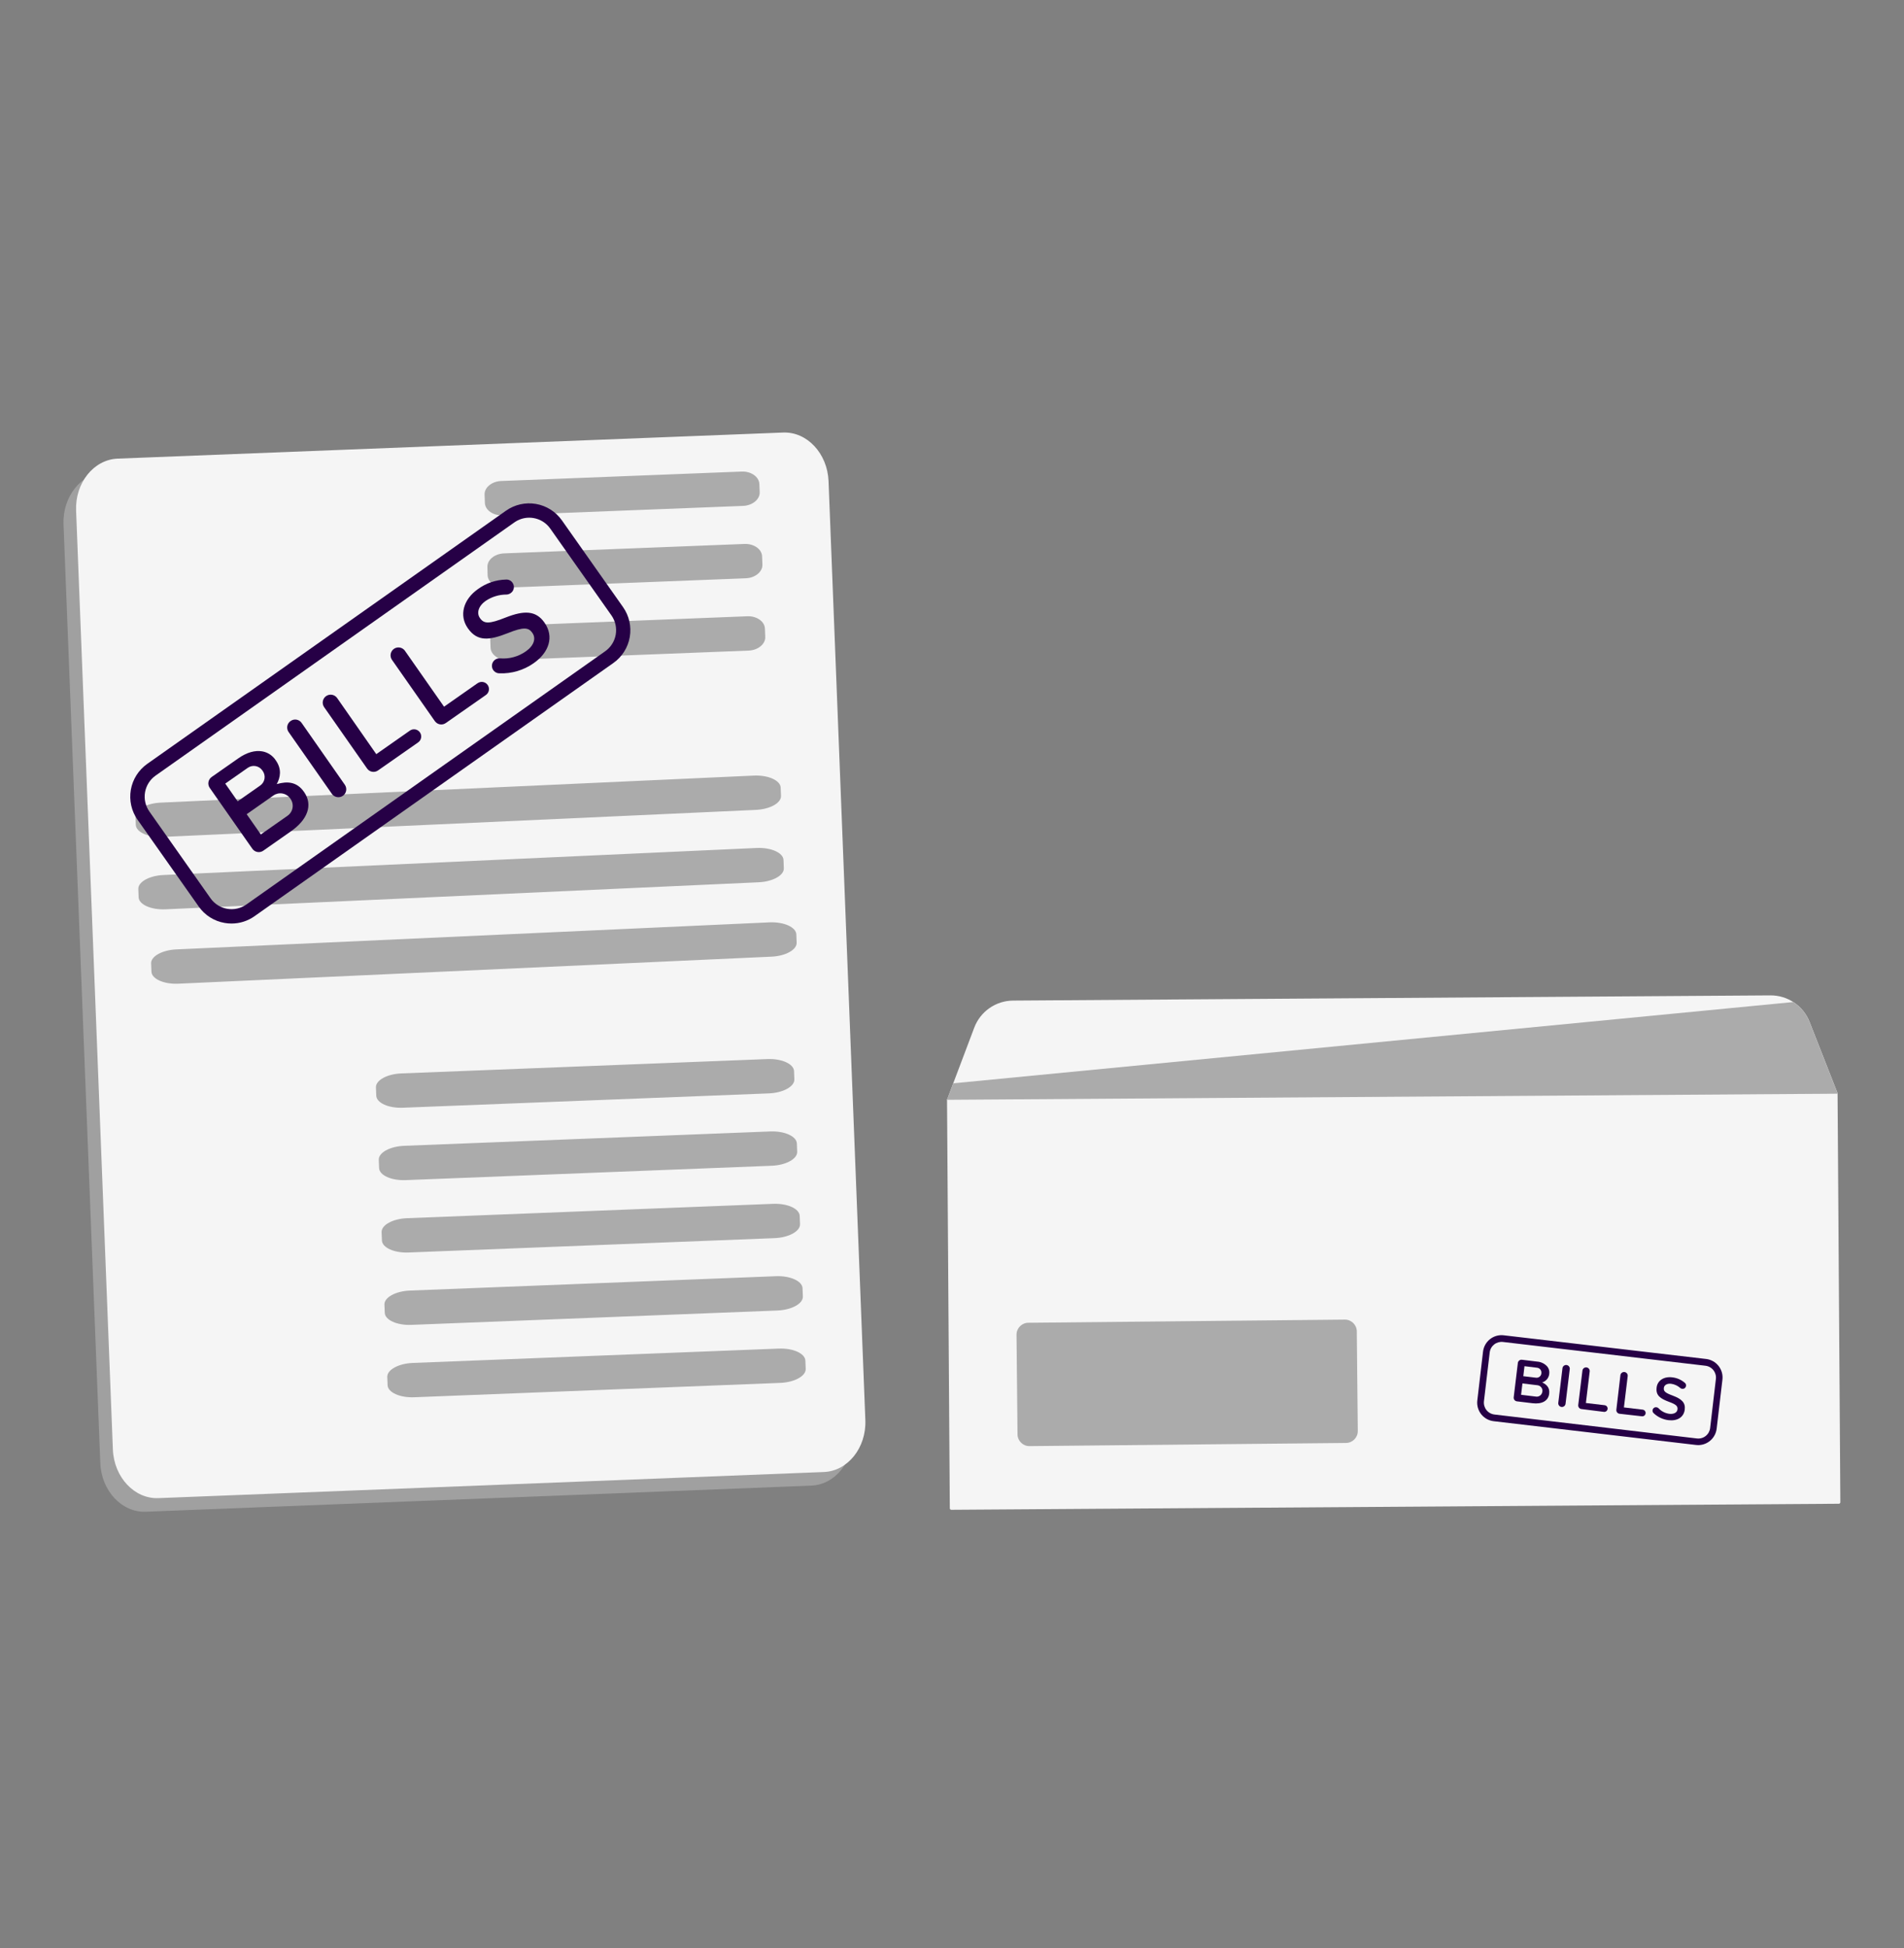 <svg width="480" height="491" viewBox="0 0 480 491" fill="none" xmlns="http://www.w3.org/2000/svg">
<rect x="0" y="0" width="480" height="491" fill="#808080" stroke="none"/>
<g clip-path="url(#clip0_949_1627)">
<path d="M238.768 277.049L463.251 275.52L463.953 378.604C463.954 378.704 463.915 378.799 463.845 378.87C463.776 378.94 463.681 378.98 463.581 378.981L239.824 380.504C239.725 380.505 239.629 380.466 239.559 380.397C239.488 380.327 239.448 380.232 239.447 380.133L238.746 277.049L238.768 277.049Z" fill="#F5F5F5"/>
<path d="M463.291 275.613L238.752 277.155L245.609 258.997C246.361 257.002 247.699 255.282 249.447 254.064C251.196 252.845 253.273 252.186 255.404 252.172L446.309 250.86C448.443 250.844 450.531 251.476 452.298 252.673C454.065 253.87 455.427 255.574 456.204 257.562L463.291 275.613Z" fill="#F5F5F5"/>
<path d="M452.083 252.541C453.946 253.743 455.382 255.502 456.188 257.568L463.291 275.636L238.752 277.177L240.321 273.022L452.083 252.541Z" fill="#ABABAB"/>
<path d="M339.023 332.572L259.234 333.37C257.578 333.387 256.249 334.743 256.265 336.4L256.516 361.488C256.533 363.145 257.889 364.474 259.545 364.458L339.333 363.66C340.99 363.643 342.319 362.287 342.302 360.63L342.051 335.542C342.035 333.885 340.679 332.556 339.023 332.572Z" fill="#ABABAB"/>
<path d="M420.621 357.917C422.816 358.185 424.491 357.202 424.726 355.247V355.219C424.938 353.488 423.899 352.555 421.755 351.751C419.795 351.03 419.359 350.634 419.46 349.807V349.779C419.543 349.092 420.236 348.617 421.314 348.746C422.173 348.871 422.975 349.248 423.62 349.829C423.754 349.934 423.914 350 424.083 350.019C424.196 350.034 424.31 350.027 424.42 349.997C424.53 349.967 424.633 349.916 424.722 349.847C424.812 349.777 424.887 349.69 424.944 349.591C425 349.493 425.036 349.384 425.049 349.271C425.072 349.125 425.054 348.976 424.999 348.84C424.944 348.703 424.854 348.584 424.737 348.495C423.837 347.721 422.723 347.241 421.542 347.121C419.465 346.869 417.823 347.93 417.633 349.723V349.751C417.405 351.678 418.577 352.488 420.738 353.292C422.62 353.974 422.972 354.409 422.899 355.174V355.208C422.805 355.984 422.023 356.431 420.889 356.325C419.819 356.193 418.83 355.686 418.097 354.895C417.957 354.76 417.772 354.678 417.578 354.666C417.465 354.651 417.351 354.657 417.241 354.686C417.132 354.715 417.029 354.766 416.939 354.835C416.849 354.904 416.774 354.991 416.718 355.089C416.661 355.188 416.625 355.296 416.612 355.409C416.594 355.547 416.61 355.686 416.657 355.817C416.705 355.947 416.783 356.064 416.885 356.157C417.909 357.13 419.219 357.747 420.621 357.917Z" fill="#260046"/>
<path d="M407.487 355.265C407.47 355.386 407.477 355.51 407.509 355.629C407.541 355.748 407.596 355.859 407.671 355.956C407.747 356.053 407.841 356.133 407.949 356.193C408.056 356.253 408.174 356.29 408.297 356.303L413.92 356.94C414.03 356.953 414.142 356.945 414.248 356.915C414.355 356.885 414.455 356.834 414.542 356.766C414.629 356.697 414.702 356.612 414.756 356.516C414.81 356.419 414.845 356.313 414.858 356.203C414.871 356.093 414.863 355.981 414.833 355.875C414.803 355.768 414.752 355.668 414.684 355.581C414.615 355.494 414.531 355.421 414.434 355.367C414.337 355.313 414.231 355.278 414.121 355.265L409.391 354.706L410.352 346.764C410.366 346.528 410.29 346.295 410.139 346.114C409.988 345.932 409.773 345.815 409.538 345.786C409.304 345.758 409.067 345.82 408.877 345.96C408.686 346.1 408.557 346.308 408.514 346.54L407.487 355.265Z" fill="#260046"/>
<path d="M397.876 354.076C397.859 354.198 397.867 354.322 397.899 354.441C397.931 354.56 397.987 354.672 398.063 354.769C398.139 354.866 398.234 354.947 398.342 355.006C398.45 355.065 398.569 355.102 398.692 355.115L404.337 355.824C404.447 355.837 404.559 355.829 404.666 355.799C404.772 355.769 404.872 355.718 404.959 355.65C405.046 355.581 405.119 355.496 405.173 355.4C405.228 355.303 405.262 355.197 405.276 355.087C405.289 354.977 405.28 354.865 405.25 354.759C405.22 354.652 405.17 354.552 405.101 354.465C405.033 354.378 404.948 354.305 404.851 354.251C404.755 354.196 404.648 354.162 404.538 354.148L399.803 353.59L400.763 345.648C400.793 345.405 400.725 345.16 400.574 344.967C400.423 344.775 400.202 344.65 399.959 344.62C399.716 344.59 399.472 344.659 399.279 344.809C399.086 344.96 398.961 345.181 398.932 345.424L397.876 354.076Z" fill="#260046"/>
<path d="M392.845 353.555C392.83 353.675 392.839 353.797 392.872 353.914C392.904 354.031 392.959 354.14 393.034 354.235C393.109 354.331 393.201 354.41 393.307 354.47C393.412 354.53 393.529 354.568 393.649 354.583C393.769 354.597 393.891 354.588 394.008 354.556C394.125 354.523 394.234 354.468 394.329 354.393C394.425 354.319 394.504 354.226 394.564 354.12C394.624 354.015 394.662 353.899 394.676 353.778L395.743 344.998C395.758 344.762 395.682 344.53 395.53 344.348C395.379 344.166 395.164 344.049 394.93 344.02C394.695 343.992 394.458 344.054 394.268 344.194C394.078 344.335 393.948 344.542 393.906 344.775L392.845 353.555Z" fill="#260046"/>
<path d="M388.791 348.4C389.266 348.258 389.689 347.978 390.005 347.595C390.321 347.212 390.517 346.744 390.566 346.25V346.222C390.614 345.902 390.595 345.576 390.51 345.263C390.426 344.951 390.277 344.659 390.075 344.407C389.403 343.657 388.461 343.205 387.456 343.15L383.692 342.692C383.568 342.675 383.441 342.684 383.32 342.717C383.199 342.751 383.086 342.809 382.988 342.888C382.89 342.967 382.809 343.065 382.751 343.177C382.692 343.288 382.657 343.41 382.648 343.536L381.609 352.137C381.593 352.259 381.601 352.383 381.633 352.502C381.666 352.62 381.722 352.731 381.798 352.828C381.874 352.925 381.968 353.006 382.076 353.065C382.184 353.125 382.302 353.163 382.425 353.176L386.334 353.645C388.662 353.93 390.321 353.114 390.55 351.249V351.221C390.728 349.774 389.963 348.97 388.791 348.4ZM384.323 344.317L387.517 344.703C387.676 344.722 387.829 344.771 387.969 344.849C388.108 344.928 388.23 345.032 388.329 345.158C388.427 345.284 388.5 345.428 388.543 345.581C388.586 345.735 388.598 345.896 388.578 346.054V346.155C388.56 346.314 388.51 346.467 388.432 346.606C388.354 346.745 388.249 346.868 388.123 346.967C387.998 347.065 387.854 347.138 387.7 347.181C387.546 347.224 387.386 347.236 387.227 347.216L384.027 346.831L384.323 344.317ZM388.819 350.685V350.752C388.797 350.935 388.74 351.113 388.649 351.274C388.559 351.435 388.438 351.577 388.292 351.691C388.147 351.806 387.981 351.89 387.803 351.94C387.624 351.989 387.438 352.003 387.255 351.98L383.463 351.522L383.809 348.657L387.601 349.115C387.786 349.136 387.965 349.193 388.128 349.283C388.291 349.374 388.434 349.495 388.55 349.641C388.666 349.787 388.752 349.954 388.802 350.133C388.853 350.312 388.868 350.5 388.846 350.685H388.819Z" fill="#260046"/>
<path d="M428.132 364.201C427.945 364.201 427.759 364.19 427.574 364.167L376.539 358.174C375.304 358.027 374.179 357.397 373.408 356.421C372.638 355.445 372.286 354.204 372.429 352.969L373.875 340.637C374.021 339.402 374.651 338.275 375.627 337.504C376.602 336.733 377.845 336.381 379.08 336.526L430.115 342.497C430.726 342.568 431.317 342.759 431.854 343.059C432.392 343.359 432.865 343.762 433.247 344.245C433.628 344.728 433.911 345.281 434.079 345.873C434.247 346.466 434.296 347.085 434.225 347.696L432.773 360.034C432.644 361.177 432.1 362.232 431.245 363C430.389 363.769 429.282 364.196 428.132 364.201ZM427.78 362.525C428.174 362.574 428.573 362.544 428.954 362.437C429.336 362.33 429.693 362.149 430.004 361.904C430.315 361.659 430.575 361.355 430.769 361.009C430.962 360.663 431.085 360.283 431.131 359.889L432.577 347.551C432.625 347.158 432.596 346.759 432.489 346.377C432.382 345.995 432.202 345.639 431.957 345.327C431.712 345.016 431.407 344.756 431.062 344.562C430.716 344.369 430.335 344.246 429.941 344.2L378.907 338.207C378.513 338.16 378.114 338.192 377.733 338.299C377.351 338.407 376.995 338.588 376.684 338.834C376.373 339.079 376.113 339.383 375.919 339.729C375.726 340.075 375.602 340.455 375.556 340.849L374.104 353.142C374.011 353.937 374.237 354.735 374.732 355.364C375.227 355.992 375.951 356.398 376.745 356.493L427.78 362.525Z" fill="#260046"/>
<path opacity="0.5" d="M214.985 361.34C215.253 368.294 210.551 374.186 204.515 374.415L36.751 380.995C30.72 381.229 25.583 375.733 25.287 368.78L16.011 132.101C15.76 125.153 20.451 119.255 26.482 119.009L194.245 112.441C200.282 112.206 205.414 117.702 205.704 124.661L214.985 361.34Z" fill="#C0C0C0"/>
<path d="M218.157 357.911C218.425 364.859 213.723 370.757 207.686 370.986L39.923 377.565C33.892 377.8 28.754 372.299 28.459 365.351L19.183 128.671C18.909 121.712 23.622 115.825 29.654 115.585L197.417 109.011C203.453 108.771 208.585 114.273 208.876 121.232L218.157 357.911Z" fill="#F5F5F5"/>
<path d="M34.154 205.814C34.082 204.016 36.947 202.424 40.582 202.279L190.107 195.465C193.714 195.325 196.724 196.688 196.808 198.487L196.892 200.581C196.965 202.385 194.072 203.977 190.464 204.116L40.939 210.93C37.332 211.07 34.322 209.713 34.238 207.909L34.154 205.814Z" fill="#ABABAB"/>
<path d="M34.869 224.057C34.797 222.258 37.661 220.666 41.297 220.521L190.822 213.707C194.429 213.567 197.439 214.93 197.523 216.729L197.601 218.823C197.674 220.627 194.781 222.219 191.174 222.359L41.649 229.173C38.041 229.312 35.031 227.955 34.947 226.151L34.869 224.057Z" fill="#ABABAB"/>
<path d="M94.772 274.065C94.7 272.261 97.564 270.669 101.2 270.529L193.474 266.91C197.076 266.771 200.086 268.128 200.176 269.932L200.259 272.021C200.326 273.825 197.434 275.417 193.826 275.562L101.557 279.175C97.95 279.321 94.94 277.958 94.856 276.154L94.772 274.065Z" fill="#ABABAB"/>
<path d="M95.487 292.307C95.414 290.503 98.279 288.911 101.914 288.772L194.189 285.152C197.791 285.013 200.801 286.37 200.89 288.174L200.974 290.263C201.041 292.067 198.149 293.659 194.547 293.798L102.272 297.418C98.664 297.563 95.654 296.2 95.571 294.396L95.487 292.307Z" fill="#ABABAB"/>
<path d="M96.201 310.549C96.129 308.745 98.994 307.153 102.629 307.014L194.904 303.395C198.506 303.255 201.516 304.612 201.605 306.416L201.689 308.505C201.756 310.309 198.863 311.901 195.261 312.041L102.986 315.66C99.379 315.805 96.369 314.442 96.285 312.638L96.201 310.549Z" fill="#ABABAB"/>
<path d="M96.916 328.79C96.844 326.986 99.742 325.394 103.344 325.254L195.619 321.635C199.221 321.495 202.231 322.852 202.32 324.656L202.404 326.745C202.471 328.549 199.578 330.141 195.976 330.281L103.701 333.9C100.094 334.045 97.084 332.682 97 330.878L96.916 328.79Z" fill="#ABABAB"/>
<path d="M97.631 347.032C97.559 345.228 100.457 343.636 104.059 343.496L196.334 339.877C199.941 339.737 202.945 341.095 203.035 342.899L203.119 344.988C203.186 346.792 200.293 348.383 196.691 348.523L104.416 352.142C100.809 352.287 97.799 350.925 97.715 349.121L97.631 347.032Z" fill="#ABABAB"/>
<path d="M122.163 124.672C122.09 122.868 123.972 121.321 126.34 121.226L186.969 118.846C189.342 118.751 191.336 120.153 191.436 121.957L191.52 124.046C191.587 125.85 189.705 127.397 187.337 127.498L126.681 129.872C124.313 129.967 122.314 128.565 122.241 126.766L122.163 124.672Z" fill="#ABABAB"/>
<path d="M122.878 142.914C122.805 141.11 124.687 139.563 127.055 139.468L187.683 137.089C190.057 136.994 192.05 138.395 192.123 140.2L192.207 142.288C192.274 144.092 190.392 145.64 188.024 145.74L127.395 148.114C125.028 148.209 123.029 146.807 122.928 145.008L122.878 142.914Z" fill="#ABABAB"/>
<path d="M123.593 161.155C123.52 159.351 125.402 157.804 127.77 157.709L188.404 155.313C190.772 155.218 192.765 156.62 192.838 158.424L192.922 160.513C192.989 162.317 191.107 163.864 188.739 163.965L128.11 166.338C125.743 166.433 123.743 165.031 123.671 163.233L123.593 161.155Z" fill="#ABABAB"/>
<path d="M38.097 242.805C38.024 241.006 40.923 239.414 44.525 239.269L194.055 232.455C197.657 232.316 200.667 233.678 200.756 235.477L200.835 237.571C200.907 239.375 198.014 240.967 194.407 241.107L44.882 247.921C41.275 248.06 38.265 246.703 38.181 244.899L38.097 242.805Z" fill="#ABABAB"/>
<path d="M127.591 146.064C125.035 146.117 122.557 146.956 120.493 148.465C116.802 151.051 115.691 155.112 117.919 158.295L117.958 158.351C120.354 161.775 123.397 161.384 128.01 159.569C132.014 157.949 133.259 158.144 134.191 159.474L134.225 159.53C135.191 160.909 134.588 162.758 132.55 164.171C130.654 165.501 128.351 166.122 126.044 165.925C125.79 165.905 125.535 165.937 125.294 166.019C125.053 166.101 124.831 166.231 124.641 166.4C124.451 166.57 124.298 166.777 124.19 167.007C124.082 167.238 124.022 167.488 124.013 167.743C124.005 167.997 124.048 168.251 124.14 168.488C124.231 168.726 124.37 168.942 124.548 169.125C124.726 169.307 124.939 169.451 125.174 169.549C125.409 169.647 125.661 169.697 125.916 169.695C128.989 169.809 132.015 168.915 134.532 167.148C138.441 164.417 139.72 160.446 137.285 156.949L137.252 156.899C135.096 153.816 132.092 153.822 127.496 155.62C123.313 157.296 122.018 157.234 121.018 155.799L120.979 155.748C120.125 154.525 120.555 152.76 122.464 151.425C124.021 150.385 125.853 149.833 127.725 149.839C128.091 149.818 128.443 149.694 128.741 149.482C128.944 149.344 129.117 149.167 129.251 148.962C129.385 148.757 129.477 148.527 129.522 148.286C129.567 148.045 129.563 147.798 129.511 147.558C129.46 147.319 129.361 147.092 129.221 146.89C129.047 146.621 128.804 146.402 128.518 146.257C128.231 146.111 127.911 146.045 127.591 146.064Z" fill="#260046"/>
<path d="M120.359 172.213L111.944 178.106L102.059 163.981C101.751 163.561 101.291 163.279 100.777 163.195C100.264 163.11 99.738 163.229 99.311 163.528C98.884 163.826 98.591 164.279 98.495 164.791C98.398 165.302 98.505 165.831 98.793 166.265L109.609 181.719C109.758 181.938 109.949 182.125 110.171 182.268C110.393 182.412 110.641 182.509 110.902 182.555C111.162 182.601 111.429 182.594 111.687 182.535C111.944 182.476 112.187 182.366 112.402 182.211L122.453 175.185C122.656 175.051 122.83 174.878 122.964 174.676C123.099 174.474 123.192 174.247 123.237 174.009C123.283 173.77 123.28 173.525 123.229 173.288C123.178 173.051 123.08 172.826 122.94 172.627C122.801 172.428 122.623 172.26 122.418 172.131C122.212 172.002 121.982 171.916 121.743 171.877C121.503 171.838 121.258 171.848 121.023 171.906C120.787 171.964 120.565 172.068 120.37 172.213H120.359Z" fill="#260046"/>
<path d="M103.277 184.172L94.861 190.064L85.005 175.939C84.704 175.502 84.241 175.203 83.719 175.107C83.197 175.011 82.658 175.127 82.221 175.428C81.784 175.73 81.485 176.192 81.389 176.714C81.293 177.237 81.409 177.775 81.71 178.212L92.527 193.667C92.676 193.885 92.867 194.072 93.089 194.216C93.311 194.359 93.559 194.457 93.819 194.503C94.08 194.548 94.347 194.541 94.604 194.482C94.862 194.423 95.105 194.313 95.319 194.158L105.371 187.132C105.574 186.998 105.747 186.826 105.882 186.624C106.017 186.422 106.11 186.195 106.155 185.956C106.2 185.718 106.198 185.473 106.147 185.235C106.096 184.998 105.998 184.773 105.858 184.574C105.719 184.376 105.541 184.207 105.335 184.078C105.13 183.949 104.9 183.863 104.661 183.824C104.421 183.786 104.176 183.796 103.94 183.853C103.705 183.911 103.483 184.016 103.288 184.161L103.277 184.172Z" fill="#260046"/>
<path d="M73.278 181.703C73.058 181.85 72.869 182.04 72.723 182.261C72.578 182.482 72.478 182.731 72.43 182.991C72.382 183.251 72.387 183.519 72.445 183.777C72.502 184.036 72.611 184.28 72.764 184.496L83.693 200.107C84.001 200.526 84.461 200.808 84.975 200.893C85.488 200.978 86.015 200.858 86.441 200.56C86.868 200.261 87.161 199.808 87.258 199.297C87.355 198.785 87.248 198.256 86.96 197.822L76.031 182.184C75.883 181.97 75.694 181.788 75.475 181.649C75.255 181.509 75.011 181.414 74.755 181.369C74.499 181.324 74.236 181.331 73.983 181.388C73.73 181.446 73.49 181.553 73.278 181.703Z" fill="#260046"/>
<path d="M69.542 191.651L69.503 191.595C69.121 191.009 68.621 190.508 68.036 190.123C67.451 189.739 66.792 189.479 66.102 189.361C64.293 189.043 62.193 189.629 60.088 191.115L53.387 195.801C53.168 195.95 52.982 196.141 52.838 196.363C52.694 196.585 52.597 196.833 52.551 197.094C52.505 197.354 52.512 197.621 52.571 197.879C52.63 198.136 52.741 198.379 52.895 198.594L63.6 213.886C63.749 214.105 63.94 214.291 64.162 214.435C64.383 214.578 64.632 214.676 64.892 214.723C65.152 214.769 65.419 214.763 65.677 214.704C65.934 214.646 66.178 214.537 66.393 214.383L73.345 209.513C77.489 206.614 78.974 202.917 76.656 199.599L76.617 199.549C74.853 197.024 72.463 196.834 69.766 197.616C70.665 195.969 71.1 193.88 69.542 191.651ZM56.788 197.488L62.472 193.506C63.043 193.108 63.748 192.952 64.433 193.074C65.117 193.195 65.726 193.584 66.125 194.153L66.247 194.327C66.645 194.896 66.8 195.6 66.679 196.284C66.557 196.968 66.169 197.576 65.6 197.974L59.915 201.956L56.788 197.488ZM73.161 201.23L73.245 201.347C73.706 202.008 73.886 202.825 73.746 203.619C73.605 204.412 73.156 205.118 72.496 205.581L65.756 210.3L62.188 205.201L68.928 200.482C69.589 200.02 70.406 199.84 71.199 199.981C71.993 200.121 72.698 200.57 73.161 201.23Z" fill="#260046"/>
<path d="M58.374 232.752C57.789 232.755 57.206 232.704 56.631 232.601C55.323 232.38 54.071 231.9 52.95 231.191C51.828 230.481 50.859 229.556 50.098 228.468L34.679 206.602C33.138 204.412 32.528 201.699 32.983 199.06C33.438 196.42 34.922 194.069 37.109 192.522L127.574 128.7C129.765 127.158 132.477 126.549 135.117 127.005C137.756 127.462 140.106 128.947 141.652 131.135L157.07 153.006C158.613 155.197 159.223 157.91 158.767 160.551C158.31 163.191 156.824 165.542 154.636 167.087L64.17 230.903C62.476 232.106 60.451 232.752 58.374 232.752ZM133.404 130.47C132.07 130.471 130.769 130.885 129.679 131.654L39.214 195.476C37.81 196.47 36.858 197.98 36.565 199.675C36.273 201.371 36.666 203.113 37.656 204.519L53.074 226.385C53.564 227.083 54.187 227.676 54.907 228.133C55.627 228.589 56.43 228.899 57.27 229.044C58.11 229.189 58.97 229.167 59.802 228.979C60.633 228.791 61.419 228.441 62.115 227.949L152.575 164.127C153.979 163.135 154.933 161.626 155.226 159.932C155.519 158.237 155.128 156.496 154.139 155.09L138.72 133.218C138.23 132.521 137.608 131.928 136.888 131.473C136.168 131.018 135.366 130.709 134.527 130.565C134.156 130.5 133.78 130.468 133.404 130.47Z" fill="#260046"/>
</g>
<defs>
<clipPath id="clip0_949_1627">
<rect width="448" height="272" fill="white" transform="translate(16 109)"/>
</clipPath>
</defs>
</svg>

